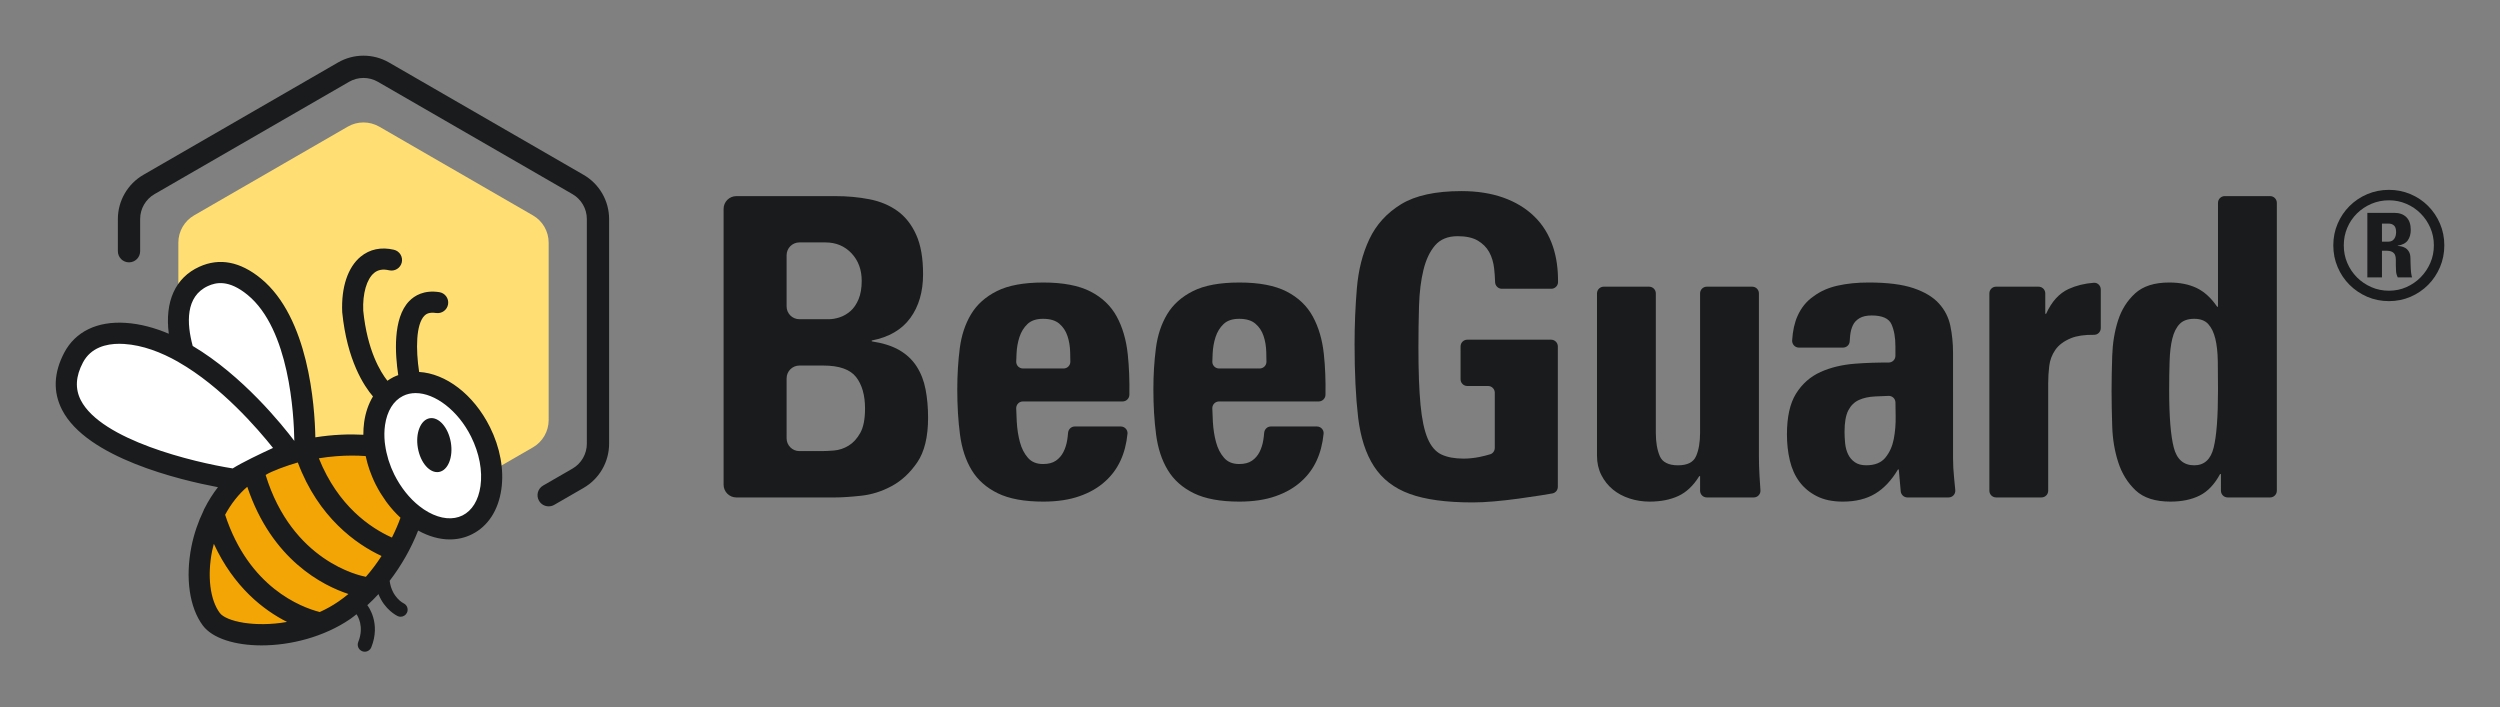 <?xml version="1.0" encoding="UTF-8"?>
<!-- Created with Inkscape (http://www.inkscape.org/) -->
<svg width="449.02" height="127.06" version="1.1" viewBox="0 0 449.02 127.06" xml:space="preserve" xmlns="http://www.w3.org/2000/svg"><rect x="0" y="0" width="449.02" height="127.06" fill="#808080" stroke="none"/><path d="m95.719 38.688-27.609-15.943c-1.74-1-3.907-1.005-5.645 0l-27.604 15.937c-1.745 1.005-2.829 2.885-2.829 4.896v31.875c0 2.016 1.084 3.891 2.824 4.896l27.604 15.937c0.875 0.505 1.853 0.755 2.828 0.755 0.979 0 1.953-0.249 2.823-0.755l27.609-15.937c1.74-1.005 2.823-2.88 2.823-4.896v-31.875c0-2.011-1.083-3.891-2.823-4.891" fill="#ffdf73"/><g fill="#191b1c"><path d="m141.28 78.724c0 1.265 1.027 2.297 2.297 2.297h4c0.599 0 1.348-0.037 2.244-0.109 0.901-0.079 1.767-0.365 2.589-0.865 0.823-0.5 1.525-1.26 2.099-2.287 0.573-1.02 0.859-2.484 0.859-4.385 0-2.396-0.536-4.281-1.609-5.656-1.072-1.375-3.036-2.063-5.885-2.063h-4.296c-1.271 0-2.297 1.032-2.297 2.297zm0-23.688c0 1.271 1.027 2.297 2.297 2.297h5.271c0.604 0 1.249-0.109 1.953-0.333 0.697-0.229 1.348-0.604 1.948-1.125 0.599-0.525 1.083-1.239 1.457-2.135 0.376-0.901 0.563-2 0.563-3.303 0-1.995-0.609-3.645-1.833-4.948-1.229-1.296-2.787-1.948-4.687-1.948h-4.672c-1.271 0-2.297 1.032-2.297 2.303zm-11.317 32.005v-49.52c0-1.271 1.025-2.297 2.296-2.297h17.787c2.152 0 4.188 0.188 6.109 0.563 1.928 0.375 3.599 1.073 5.027 2.099 1.421 1.021 2.547 2.448 3.369 4.271 0.828 1.823 1.24 4.188 1.24 7.084 0 3.151-0.76 5.771-2.287 7.869-1.527 2.099-3.839 3.448-6.932 4.047v0.151c1.995 0.303 3.645 0.824 4.948 1.573 1.296 0.751 2.333 1.724 3.109 2.923 0.776 1.203 1.312 2.577 1.609 4.124 0.301 1.552 0.453 3.251 0.453 5.1 0 3.447-0.652 6.119-1.948 8.02-1.303 1.901-2.839 3.323-4.615 4.271-1.771 0.953-3.609 1.527-5.505 1.724-1.901 0.204-3.448 0.303-4.651 0.303h-17.715c-1.271 0-2.296-1.032-2.296-2.303"/><path d="m191.03 66.183c0.671 0 1.219-0.543 1.213-1.213-0.011-0.548-0.016-1.115-0.032-1.715-0.025-1.047-0.187-2.02-0.489-2.921-0.303-0.901-0.797-1.636-1.473-2.208-0.683-0.579-1.652-0.865-2.907-0.865-1.213 0-2.141 0.313-2.797 0.937-0.656 0.625-1.135 1.401-1.437 2.324-0.301 0.927-0.479 1.9-0.525 2.921-0.027 0.531-0.048 1.031-0.063 1.505-0.016 0.683 0.531 1.235 1.213 1.235zm-7.303 5.921c-0.683 0-1.224 0.557-1.208 1.245 0.02 0.749 0.052 1.547 0.099 2.391 0.073 1.323 0.265 2.547 0.568 3.672 0.301 1.124 0.781 2.061 1.432 2.807 0.656 0.755 1.563 1.125 2.724 1.125 0.953 0 1.724-0.199 2.301-0.599 0.579-0.396 1.032-0.923 1.36-1.573 0.328-0.645 0.557-1.375 0.683-2.177 0.063-0.407 0.115-0.823 0.145-1.235 0.047-0.645 0.557-1.161 1.208-1.161h8.261c0.697 0 1.276 0.599 1.208 1.292-0.36 3.631-1.683 6.469-3.964 8.525-1.249 1.152-2.796 2.053-4.645 2.699-1.849 0.651-4.027 0.979-6.521 0.979-3.401 0-6.124-0.5-8.172-1.5-2.047-1-3.609-2.385-4.687-4.161-1.073-1.776-1.771-3.896-2.095-6.369-0.328-2.475-0.489-5.188-0.489-8.136 0-2.599 0.151-5.057 0.448-7.38 0.303-2.328 0.975-4.359 2.027-6.109 1.047-1.749 2.599-3.135 4.645-4.161 2.047-1.025 4.823-1.536 8.323-1.536 3.547 0 6.371 0.536 8.469 1.609 2.099 1.077 3.672 2.572 4.724 4.5 1.047 1.921 1.708 4.181 1.984 6.781 0.24 2.255 0.333 4.681 0.292 7.276-0.011 0.656-0.557 1.197-1.219 1.197z"/><path d="m226.25 66.183c0.672 0 1.219-0.543 1.215-1.213-5e-3 -0.548-0.016-1.115-0.032-1.715-0.025-1.047-0.187-2.02-0.489-2.921-0.303-0.901-0.797-1.636-1.475-2.208-0.681-0.579-1.651-0.865-2.905-0.865-1.208 0-2.141 0.313-2.797 0.937-0.656 0.625-1.135 1.401-1.437 2.324-0.303 0.927-0.473 1.9-0.527 2.921-0.025 0.531-0.047 1.031-0.057 1.505-0.02 0.683 0.532 1.235 1.209 1.235zm-7.296 5.921c-0.683 0-1.229 0.557-1.213 1.245 0.02 0.749 0.052 1.547 0.099 2.391 0.073 1.323 0.265 2.547 0.568 3.672 0.301 1.124 0.781 2.061 1.437 2.807 0.651 0.755 1.557 1.125 2.719 1.125 0.953 0 1.724-0.199 2.301-0.599 0.579-0.396 1.032-0.923 1.365-1.573 0.323-0.645 0.552-1.375 0.677-2.177 0.061-0.407 0.115-0.823 0.145-1.235 0.047-0.645 0.557-1.161 1.203-1.161h8.267c0.697 0 1.276 0.599 1.208 1.292-0.36 3.631-1.677 6.469-3.964 8.525-1.249 1.152-2.797 2.053-4.645 2.699-1.849 0.651-4.027 0.979-6.521 0.979-3.401 0-6.125-0.5-8.172-1.5-2.047-1-3.609-2.385-4.683-4.161-1.077-1.776-1.776-3.896-2.099-6.369-0.328-2.475-0.489-5.188-0.489-8.136 0-2.599 0.151-5.057 0.453-7.38 0.297-2.328 0.973-4.359 2.021-6.109 1.052-1.749 2.599-3.135 4.645-4.161 2.052-1.025 4.823-1.536 8.323-1.536 3.547 0 6.369 0.536 8.469 1.609 2.099 1.077 3.672 2.572 4.724 4.5 1.047 1.921 1.713 4.181 1.984 6.781 0.24 2.255 0.339 4.681 0.292 7.276-0.011 0.656-0.557 1.197-1.219 1.197z"/><path d="m269.74 51.864c-0.661 0-1.188-0.531-1.209-1.187-0.025-0.828-0.083-1.631-0.167-2.412-0.124-1.145-0.427-2.145-0.9-3-0.475-0.849-1.161-1.536-2.063-2.063-0.896-0.52-2.099-0.781-3.595-0.781-1.749 0-3.104 0.548-4.052 1.647s-1.645 2.572-2.093 4.421c-0.453 1.849-0.713 3.975-0.792 6.375-0.072 2.396-0.109 4.923-0.109 7.568 0 4.251 0.125 7.672 0.376 10.271 0.249 2.6 0.671 4.609 1.271 6.032 0.604 1.427 1.427 2.391 2.473 2.891 1.052 0.495 2.375 0.744 3.975 0.744 0.948 0 1.911-0.099 2.885-0.296 0.661-0.136 1.296-0.297 1.9-0.48 0.505-0.151 0.833-0.624 0.833-1.151v-9.907c0-0.667-0.536-1.208-1.208-1.208h-3.729c-0.667 0-1.208-0.541-1.208-1.208v-5.901c0-0.667 0.541-1.208 1.208-1.208h15.048c0.671 0 1.213 0.541 1.213 1.208v25.219c0 0.589-0.412 1.089-0.985 1.188-0.588 0.104-1.271 0.219-2.052 0.344-1.276 0.197-2.64 0.395-4.088 0.599-1.448 0.197-2.885 0.359-4.308 0.484-1.421 0.125-2.708 0.188-3.859 0.188-4.751 0-8.521-0.511-11.323-1.537-2.797-1.02-4.932-2.672-6.407-4.948-1.473-2.271-2.421-5.208-2.849-8.807-0.421-3.593-0.635-7.969-0.635-13.115 0-3.401 0.135-6.745 0.411-10.041 0.276-3.303 1.021-6.251 2.251-8.849 1.224-2.593 3.12-4.683 5.692-6.26 2.573-1.573 6.188-2.36 10.833-2.36 2.797 0 5.297 0.385 7.495 1.161 2.199 0.776 4.063 1.901 5.584 3.376 1.525 1.473 2.651 3.296 3.375 5.468 0.625 1.869 0.923 3.989 0.901 6.355-5e-3 0.656-0.557 1.181-1.213 1.181z"/><path d="m305.35 85.521h-0.152c-1.047 1.697-2.296 2.885-3.744 3.557-1.453 0.676-3.177 1.015-5.172 1.015-1.251 0-2.448-0.187-3.599-0.563-1.152-0.375-2.152-0.911-3-1.613-0.849-0.699-1.537-1.557-2.063-2.584-0.521-1.027-0.787-2.188-0.787-3.489v-29.147c0-0.667 0.547-1.208 1.213-1.208h8.145c0.667 0 1.209 0.541 1.209 1.208v25.027c0 1.697 0.239 3.099 0.713 4.197 0.473 1.1 1.563 1.652 3.265 1.652 1.693 0 2.781-0.552 3.255-1.652 0.48-1.099 0.715-2.5 0.715-4.197v-25.027c0-0.667 0.541-1.208 1.208-1.208h8.151c0.672 0 1.208 0.541 1.208 1.208v29.147c0 1.249 0.037 2.5 0.115 3.749 0.047 0.819 0.104 1.636 0.161 2.453 0.053 0.703-0.495 1.297-1.197 1.297h-8.437c-0.667 0-1.208-0.541-1.208-1.213z"/><path d="m340.44 72.292c-5e-3 -0.683-0.573-1.219-1.255-1.188-0.833 0.032-1.625 0.063-2.38 0.099-1.131 0.052-2.1 0.261-2.928 0.636-0.823 0.375-1.459 1-1.911 1.875-0.448 0.875-0.672 2.161-0.672 3.86 0 0.651 0.036 1.339 0.109 2.063 0.077 0.724 0.249 1.375 0.525 1.948 0.276 0.577 0.672 1.052 1.199 1.421 0.525 0.375 1.213 0.563 2.063 0.563 1.547 0 2.697-0.459 3.448-1.385 0.749-0.923 1.249-2.032 1.5-3.333 0.249-1.297 0.359-2.661 0.337-4.084-0.02-0.901-0.031-1.724-0.036-2.473m10.344 10.005c0 1.151 0.063 2.323 0.188 3.52 0.072 0.745 0.145 1.48 0.213 2.209 0.068 0.708-0.489 1.317-1.204 1.317h-7.391c-0.624 0-1.145-0.48-1.203-1.104l-0.349-3.917h-0.151c-1.151 1.948-2.511 3.396-4.083 4.344-1.579 0.948-3.516 1.427-5.813 1.427-1.849 0-3.411-0.328-4.683-0.979-1.276-0.645-2.312-1.511-3.113-2.584-0.797-1.072-1.376-2.348-1.724-3.823-0.349-1.473-0.521-3.036-0.521-4.687 0-3.147 0.547-5.595 1.645-7.344 1.1-1.751 2.563-3.037 4.385-3.86 1.824-0.823 3.912-1.323 6.261-1.5 1.957-0.145 3.948-0.213 5.973-0.203 0.672 0.005 1.219-0.531 1.219-1.203v-1.704c0-1.599-0.235-2.921-0.708-3.973-0.473-1.047-1.661-1.573-3.563-1.573-0.896 0-1.625 0.161-2.172 0.484-0.552 0.328-0.953 0.751-1.197 1.276-0.251 0.527-0.417 1.136-0.489 1.839-0.037 0.344-0.068 0.699-0.084 1.057-0.031 0.631-0.573 1.115-1.208 1.115h-7.917c-0.708 0-1.255-0.609-1.208-1.312 0.104-1.719 0.432-3.183 0.975-4.385 0.671-1.5 1.635-2.672 2.885-3.521 1.197-0.901 2.635-1.536 4.307-1.911 1.677-0.376 3.536-0.563 5.584-0.563 3.348 0 6.025 0.339 8.02 1.009 2 0.677 3.527 1.589 4.573 2.74 1.052 1.147 1.74 2.484 2.063 4.005 0.323 1.527 0.489 3.167 0.489 4.912z"/><path d="m366.14 51.489c0.667 0 1.208 0.541 1.208 1.208v3.663h0.151c1-2.199 2.349-3.683 4.047-4.459 1.36-0.62 2.865-0.989 4.516-1.115 0.688-0.052 1.255 0.52 1.255 1.208v6.932c0 0.667-0.536 1.219-1.203 1.209-1.729-0.021-3.115 0.181-4.156 0.609-1.271 0.525-2.208 1.228-2.808 2.099-0.604 0.875-0.963 1.839-1.088 2.885-0.125 1.052-0.188 2.052-0.188 3v19.407c0 0.667-0.541 1.208-1.208 1.208h-8.151c-0.667 0-1.208-0.541-1.208-1.208v-35.439c0-0.667 0.541-1.208 1.208-1.208z"/><path d="m394.1 83.573c1.797 0 2.959-1.052 3.484-3.152 0.527-2.099 0.787-5.547 0.787-10.343 0-1.901-0.011-3.636-0.036-5.209-0.027-1.572-0.177-2.927-0.448-4.047-0.276-1.125-0.703-2-1.276-2.625-0.573-0.624-1.412-0.937-2.511-0.937-1.151 0-2.025 0.313-2.625 0.937-0.599 0.625-1.036 1.5-1.312 2.625-0.276 1.12-0.437 2.475-0.484 4.047-0.052 1.573-0.079 3.308-0.079 5.209 0 4.749 0.276 8.181 0.828 10.307 0.547 2.125 1.771 3.188 3.672 3.188m6.005 5.771c-0.667 0-1.208-0.541-1.208-1.208v-2.991h-0.152c-1 1.849-2.223 3.136-3.671 3.86s-3.199 1.088-5.245 1.088c-2.751 0-4.839-0.677-6.26-2.025-1.428-1.349-2.464-3.027-3.109-5.021-0.652-2-1.016-4.161-1.089-6.484-0.072-2.323-0.115-4.459-0.115-6.412 0-1.896 0.043-3.984 0.115-6.255 0.073-2.276 0.423-4.385 1.047-6.339 0.625-1.948 1.652-3.568 3.073-4.869 1.427-1.297 3.464-1.948 6.109-1.948 1.901 0 3.536 0.323 4.912 0.973 1.375 0.651 2.609 1.776 3.708 3.375h0.151v-18.656c0-0.667 0.543-1.208 1.209-1.208h8.151c0.667 0 1.208 0.541 1.208 1.208v51.704c0 0.667-0.541 1.208-1.208 1.208z"/><path d="m427.82 43.401h1.177c0.271 0 0.489-0.057 0.656-0.161 0.172-0.109 0.308-0.245 0.417-0.417 0.104-0.172 0.181-0.359 0.229-0.563 0.041-0.203 0.061-0.396 0.061-0.577 0-0.552-0.124-0.948-0.375-1.177-0.249-0.235-0.577-0.349-0.989-0.349h-1.177zm0 6.427h-2.625v-11.599h4.849c0.907 0 1.631 0.26 2.156 0.776 0.527 0.516 0.792 1.276 0.792 2.276 0 0.749-0.177 1.38-0.525 1.875-0.349 0.505-0.953 0.823-1.808 0.969v0.052c0.145 0 0.339 0.02 0.589 0.068 0.249 0.041 0.499 0.135 0.749 0.281 0.251 0.14 0.469 0.364 0.656 0.667 0.188 0.307 0.281 0.713 0.281 1.233 0 0.177 5e-3 0.437 0.016 0.776 5e-3 0.344 0.02 0.683 0.041 1.032 0.016 0.349 0.047 0.672 0.093 0.963 0.043 0.297 0.095 0.511 0.147 0.631h-2.573c-0.177-0.355-0.281-0.724-0.307-1.093-0.027-0.38-0.043-0.765-0.043-1.156v-0.975c0-0.317-0.047-0.588-0.145-0.823-0.099-0.229-0.276-0.412-0.521-0.547-0.255-0.136-0.635-0.204-1.156-0.204h-0.667zm1.26 2.385c1.105 0 2.147-0.213 3.12-0.64 0.975-0.433 1.828-1.016 2.557-1.756 0.735-0.744 1.313-1.604 1.745-2.588 0.427-0.979 0.64-2.036 0.64-3.161s-0.213-2.177-0.64-3.161c-0.432-0.985-1.011-1.839-1.745-2.573-0.729-0.729-1.583-1.307-2.557-1.729-0.973-0.416-2.015-0.631-3.12-0.631-1.129 0-2.181 0.215-3.161 0.631-0.984 0.423-1.848 1-2.588 1.729-0.74 0.735-1.323 1.588-1.74 2.573-0.421 0.984-0.629 2.036-0.629 3.161s0.208 2.183 0.629 3.161c0.417 0.984 1 1.844 1.74 2.588 0.74 0.74 1.604 1.323 2.588 1.756 0.98 0.427 2.032 0.64 3.161 0.64m0-18.115c1.376 0 2.667 0.261 3.887 0.781 1.213 0.516 2.265 1.229 3.156 2.131 0.896 0.901 1.599 1.953 2.12 3.161 0.515 1.203 0.776 2.505 0.776 3.896 0 1.396-0.261 2.697-0.776 3.911-0.521 1.219-1.224 2.276-2.12 3.177-0.891 0.901-1.943 1.615-3.156 2.147-1.22 0.525-2.511 0.785-3.887 0.785-1.395 0-2.697-0.26-3.916-0.785-1.213-0.532-2.271-1.245-3.172-2.147-0.901-0.901-1.615-1.959-2.131-3.177-0.52-1.213-0.781-2.515-0.781-3.911 0-1.391 0.261-2.693 0.781-3.896 0.516-1.208 1.229-2.26 2.131-3.161 0.901-0.901 1.959-1.615 3.172-2.131 1.219-0.52 2.521-0.781 3.916-0.781"/><path d="m98.541 90.943c-0.687 0-1.359-0.355-1.729-1-0.552-0.953-0.228-2.177 0.729-2.729l5.281-3.047c1.589-0.916 2.579-2.631 2.579-4.469v-40.364c0-1.839-0.989-3.547-2.579-4.464l-34.959-20.181c-1.588-0.917-3.567-0.917-5.156 0l-34.959 20.181c-1.588 0.917-2.577 2.625-2.577 4.464v5.787c0 1.104-0.896 2-2 2s-2-0.896-2-2v-5.787c0-3.26 1.755-6.303 4.583-7.932l34.953-20.177c2.823-1.631 6.328-1.631 9.152-0.005l34.963 20.188c2.823 1.624 4.579 4.667 4.579 7.927v40.364c0 3.267-1.756 6.303-4.584 7.933l-5.276 3.047c-0.312 0.183-0.656 0.265-1 0.265"/></g><g><path d="m69.145 86.125c-0.989-1.98-1.588-4.005-1.848-5.948-6.339-0.823-15.349 0.271-22.104 4.328-9.084 5.459-11.824 20.552-7.251 26.708 2.631 3.547 15.068 4.432 23.885-1.593 6.292-4.303 10.453-11.36 12.308-17.24-1.939-1.52-3.693-3.656-4.991-6.255" fill="#f4a506"/><path d="m51.875 81.052c0.016 0.016 0.016 0.021 0.027 0.036-0.005-0.009-0.016-0.025-0.027-0.036m-0.739-0.984c4e-3 0.005 0.009 0.011 0.015 0.02-0.005-0.009-0.011-0.015-0.015-0.02m-2.163 2.505c1.677-0.787 3.011-1.376 3.011-1.376s-1.328 0.589-3.011 1.376m-0.733 0.344c0.224-0.105 0.443-0.209 0.656-0.308-0.213 0.099-0.432 0.203-0.656 0.308m-2.589-31.428c-3.995-3.271-7.036-2.776-9.072-1.849-4.923 2.24-5.371 7.797-3.584 13.751v0.005c-3.349-1.917-6.932-3.271-10.557-3.511-4.287-0.287-7.563 1.183-9.229 4.344-8.719 16.531 29.037 21.885 29.037 21.885 0.807-0.677 3.561-2.047 5.943-3.172 1.76 0.401 6.557-2.303 6.557-2.303s0.667-21.167-9.095-29.151" fill="#fff"/><path d="m86.297 77.568c-3.423-6.865-10.037-10.511-14.771-8.147-4.74 2.365-5.803 9.839-2.381 16.704 3.423 6.859 10.037 10.505 14.772 8.14 4.739-2.359 5.801-9.839 2.38-16.697" fill="#fff"/><path d="m86.292 87.339c-0.36 2.516-1.5 4.375-3.219 5.235-1.719 0.853-3.891 0.651-6.12-0.579-0.573-0.312-1.125-0.688-1.656-1.109-0.428-0.339-0.839-0.703-1.235-1.099-0.036-0.041-0.079-0.079-0.115-0.12-0.765-0.776-1.464-1.656-2.088-2.62-0.063-0.099-0.131-0.203-0.193-0.301-0.281-0.459-0.552-0.928-0.797-1.417-0.009-0.021-0.02-0.036-0.031-0.052-0.021-0.052-0.041-0.099-0.068-0.151-0.177-0.36-0.339-0.719-0.489-1.089-0.036-0.093-0.073-0.192-0.109-0.291-0.136-0.344-0.26-0.688-0.369-1.037-0.021-0.057-0.037-0.12-0.057-0.177-0.261-0.864-0.453-1.733-0.573-2.609l-0.068-0.5c-0.104-1.057-0.093-2.088 0.047-3.067 0.36-2.521 1.505-4.381 3.219-5.235 0.704-0.355 1.469-0.521 2.276-0.521 3.469 0 7.605 3.095 9.959 7.813 1.484 2.979 2.084 6.145 1.688 8.927m-14.365 5.651c-0.432 1.219-0.957 2.401-1.536 3.557-3.907-1.749-9.683-5.683-13.125-14.235 2.052-0.328 4.073-0.489 5.948-0.489 0.855 0 1.677 0.032 2.459 0.089 0.011 0.036 0.021 0.072 0.031 0.104 0.079 0.359 0.161 0.719 0.261 1.077 0.041 0.147 0.088 0.292 0.129 0.437 0.084 0.276 0.167 0.552 0.261 0.829 0.088 0.26 0.192 0.509 0.291 0.771 0.068 0.172 0.131 0.348 0.204 0.52 0.181 0.443 0.385 0.88 0.599 1.319 0.011 0.015 0.021 0.031 0.031 0.052 0.256 0.515 0.537 1.009 0.828 1.495 0.084 0.14 0.177 0.276 0.267 0.411 0.233 0.376 0.479 0.74 0.733 1.095 0.095 0.129 0.188 0.255 0.281 0.38 0.303 0.401 0.615 0.781 0.943 1.151 0.048 0.057 0.095 0.115 0.147 0.172 0.396 0.437 0.807 0.86 1.235 1.249 0.005 0.005 0.009 0.011 0.015 0.016m-14.505 16.932c-3.385-0.869-12.728-4.432-16.995-17.468 1.079-1.995 2.433-3.708 3.98-5.027 4.411 13.157 13.593 17.751 18.167 19.256-0.595 0.489-1.199 0.953-1.813 1.369-1.077 0.74-2.197 1.355-3.339 1.869m-17.957 0.161c-1.745-2.343-2.271-6.613-1.376-11.135 0.089-0.437 0.204-0.855 0.313-1.276 3.593 7.792 8.937 11.907 13.145 14.031-5.787 1.021-10.948-0.088-12.083-1.62m-24.959-38.208c-1.052-2.068-0.927-4.276 0.38-6.76 1.427-2.708 4.193-3.369 6.536-3.369 0.308 0 0.605 0.009 0.891 0.031 3.303 0.219 6.595 1.464 9.709 3.229 0.009 0.011 0.02 0.025 0.036 0.031 7.672 4.376 14.208 11.943 16.973 15.417-2.271 1.047-5.561 2.615-7.244 3.677-7.005-1.104-23.625-5.104-27.281-12.256m22.855-20.511c1.421-0.645 3.703-1.181 7.088 1.589 7.541 6.172 8.339 21.52 8.407 26.235-2.177-2.881-9.292-11.729-18.251-17.052-1.083-4.027-1.353-8.901 2.756-10.772m28.348 52.235c-1.172-0.213-13.255-2.833-18.005-18.292 1.021-0.671 3.923-1.723 5.781-2.244 3.677 9.849 10.469 14.677 15.037 16.797-0.86 1.328-1.797 2.583-2.813 3.739m22.287-26.88c-2.959-5.932-7.973-9.636-12.724-9.912-0.62-4.088-0.568-8.536 0.937-10.088 0.303-0.307 0.844-0.697 2.104-0.5 1.037 0.151 2-0.547 2.161-1.583 0.163-1.032-0.547-2-1.577-2.163-2.765-0.427-4.464 0.636-5.407 1.609-3 3.084-2.525 9.611-1.968 13.292-0.281 0.104-0.563 0.213-0.839 0.349-0.391 0.197-0.756 0.421-1.109 0.667-1.261-1.593-3.615-5.443-4.339-12.579-0.136-3.083 0.615-5.681 1.943-6.781 0.703-0.588 1.583-0.744 2.697-0.484 1.021 0.24 2.037-0.391 2.281-1.407 0.24-1.02-0.396-2.041-1.411-2.28-2.281-0.537-4.344-0.105-5.985 1.249-2.291 1.896-3.5 5.489-3.301 9.973 0.869 8.667 3.921 13.261 5.525 15.125-0.787 1.308-1.333 2.855-1.583 4.609-0.104 0.74-0.147 1.5-0.147 2.271-2.541-0.14-5.515-0.031-8.619 0.464-0.109-5.771-1.22-21.521-9.787-28.531-3.719-3.043-7.443-3.751-11.057-2.104-4.319 1.963-6.219 6.249-5.48 12.031-2.505-1.063-5.109-1.781-7.744-1.953-5.109-0.339-9.037 1.563-11.037 5.355-1.895 3.604-2.031 7.052-0.395 10.249 4.416 8.647 21.213 12.625 28.004 13.907-0.9 1.161-1.713 2.443-2.411 3.823-0.073 0.125-0.136 0.256-0.177 0.396-0.968 2-1.724 4.183-2.183 6.484-1.109 5.625-0.343 10.912 2.052 14.136 1.715 2.307 5.776 3.577 10.552 3.577 5.163 0 11.163-1.484 15.928-4.739 0.38-0.261 0.749-0.568 1.125-0.855 0.176 0.245 1.447 2.167 0.312 4.989-0.26 0.652 0.052 1.385 0.697 1.647 0.157 0.063 0.313 0.093 0.475 0.093 0.495 0 0.973-0.303 1.172-0.792 1.755-4.359-0.595-7.411-0.693-7.536-0.011-0.011-0.016-0.011-0.025-0.021 0.692-0.629 1.364-1.296 2.009-2 1.095 2.813 3.324 3.891 3.439 3.948 0.172 0.079 0.353 0.12 0.531 0.12 0.479 0 0.932-0.271 1.151-0.729 0.292-0.635 0.021-1.385-0.609-1.683-0.025-9e-3 -2.12-1.047-2.505-4.041 2.084-2.713 3.839-5.776 5.115-9.025 0.011 0.005 0.021 0.009 0.032 0.015 1.901 1.048 3.823 1.579 5.656 1.579 1.396 0 2.745-0.307 3.979-0.927 2.871-1.428 4.74-4.303 5.281-8.095 0.505-3.525-0.224-7.489-2.047-11.151" fill="#191b1c"/><path d="m77.177 75.12c-1.631 0.281-2.589 2.672-2.125 5.333 0.459 2.667 2.151 4.599 3.787 4.317 1.635-0.281 2.588-2.667 2.131-5.333-0.459-2.667-2.157-4.599-3.792-4.317" fill="#191b1c"/></g></svg>
